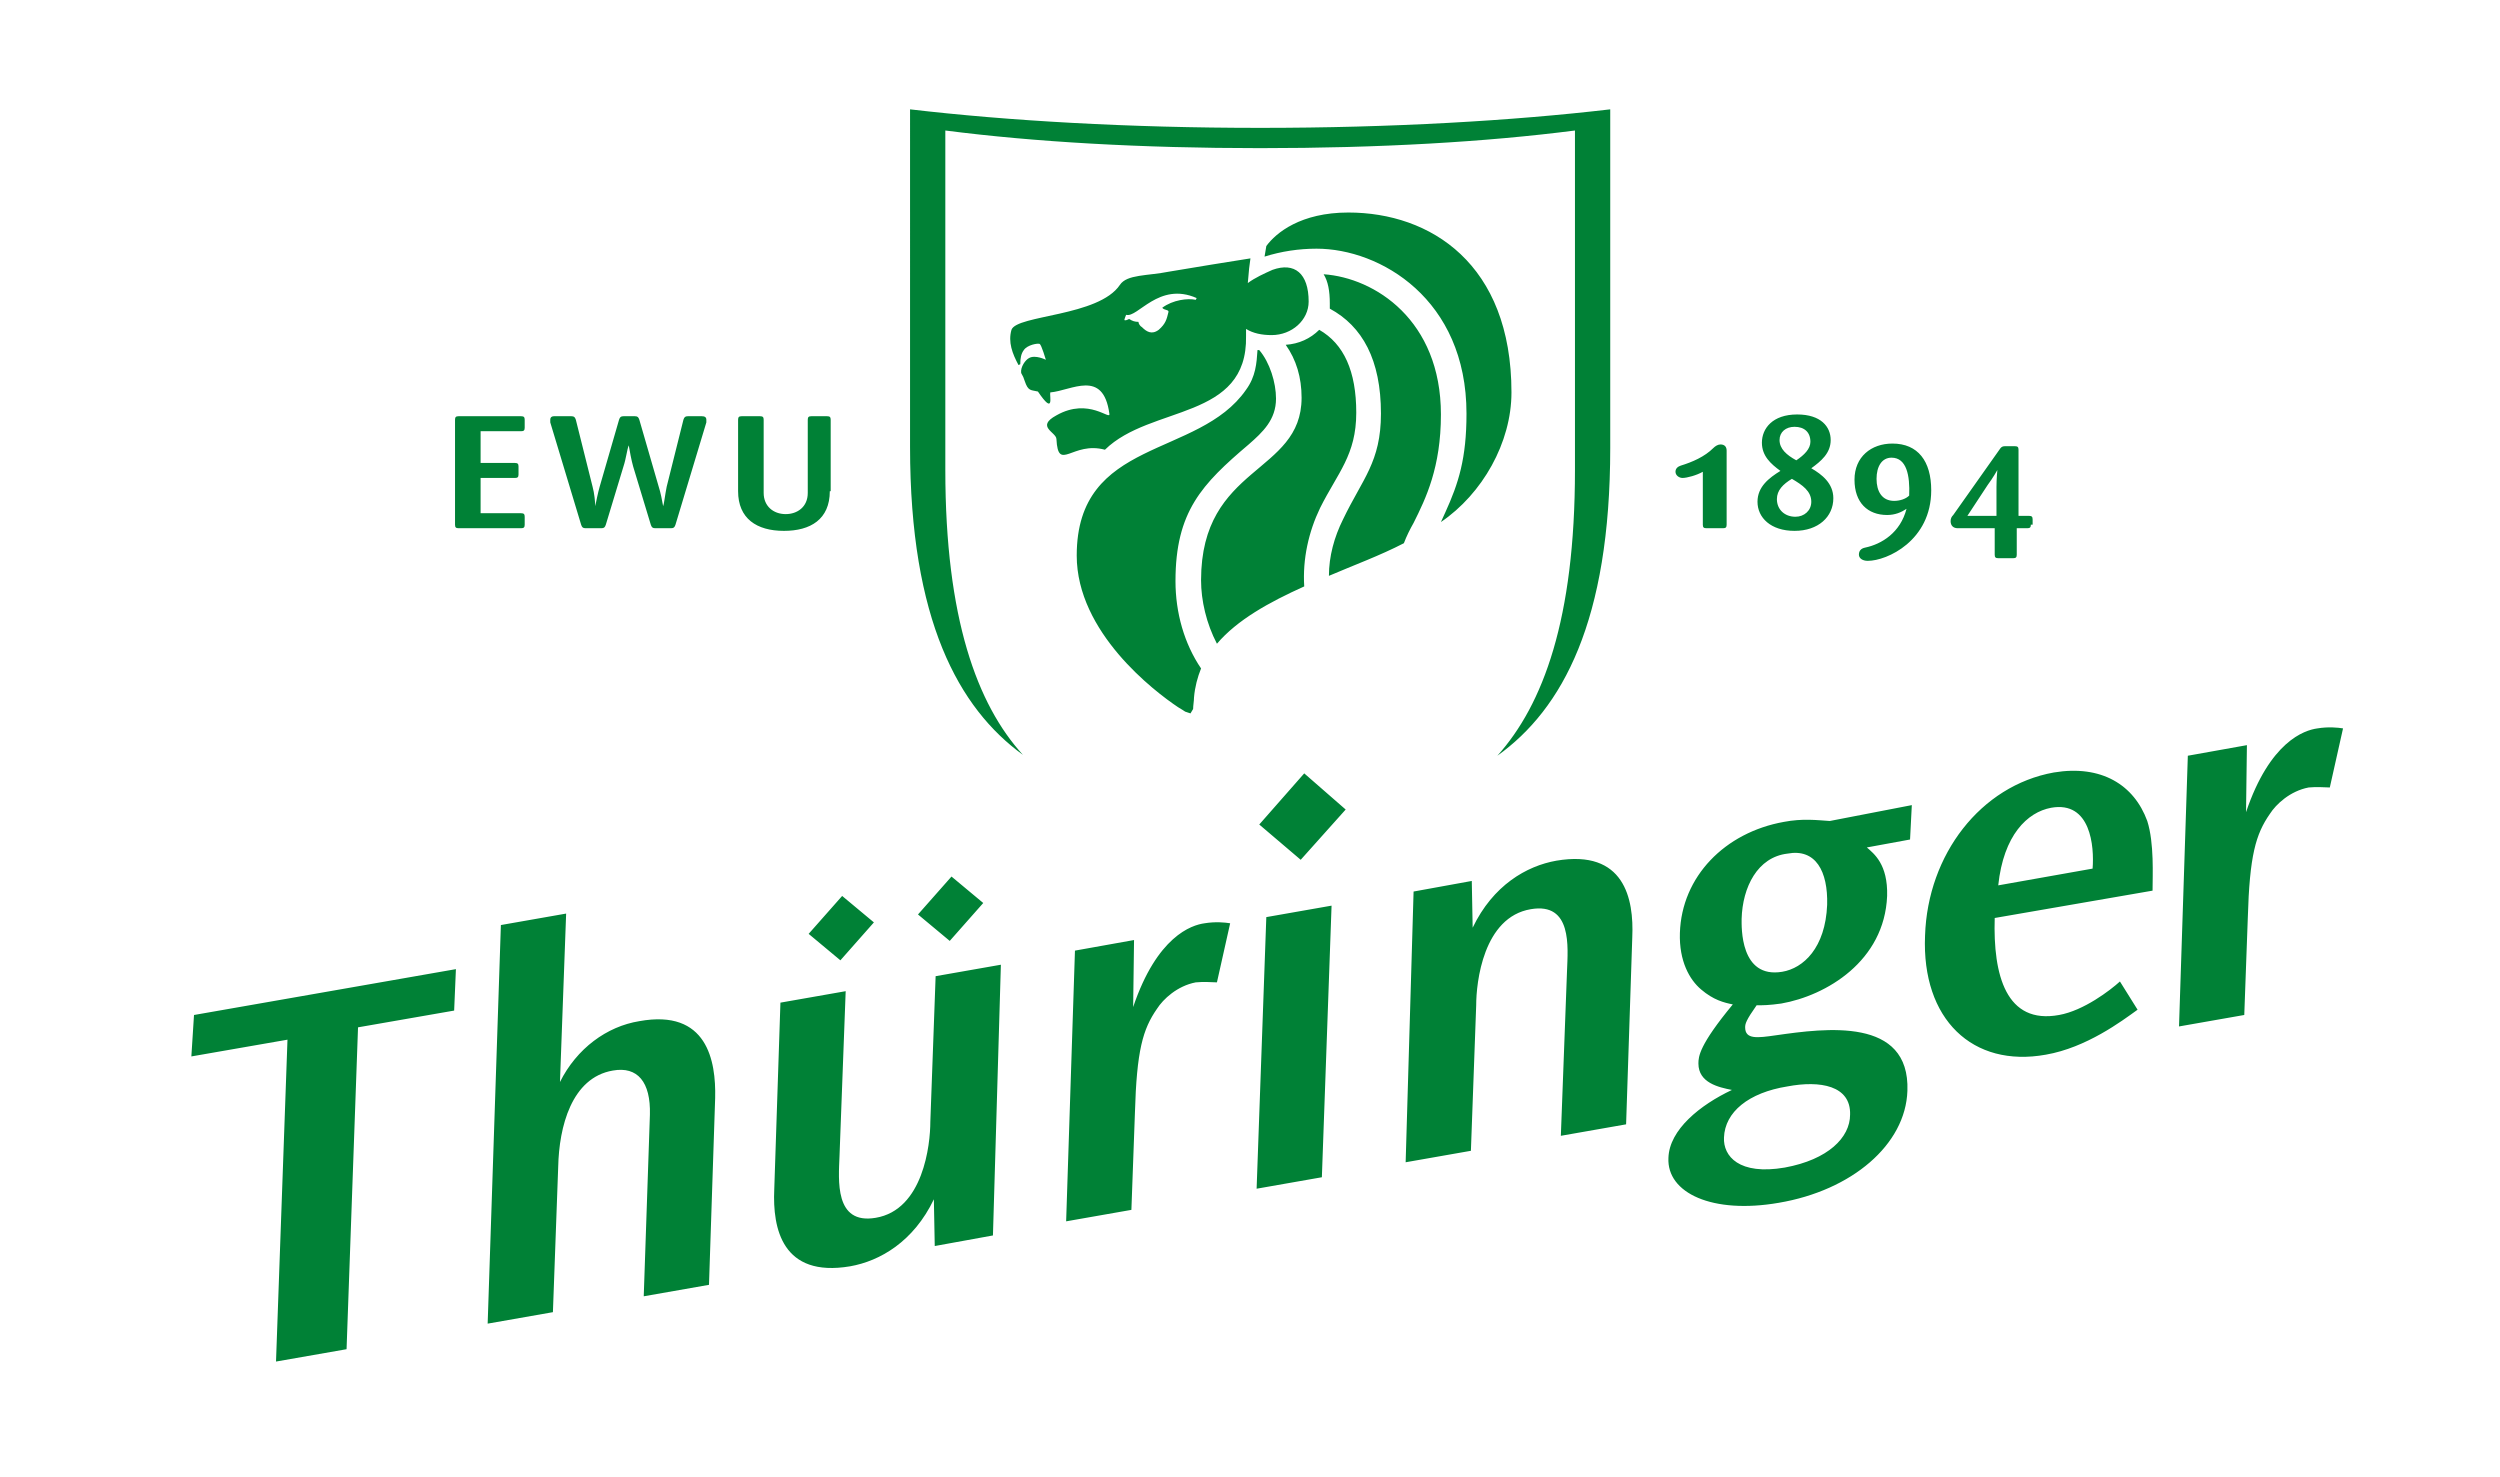 <?xml version="1.0" encoding="utf-8"?>
<!-- Generator: Adobe Illustrator 27.6.0, SVG Export Plug-In . SVG Version: 6.00 Build 0)  -->
<svg version="1.1" xmlns="http://www.w3.org/2000/svg" xmlns:xlink="http://www.w3.org/1999/xlink" x="0px" y="0px"
	 viewBox="0 0 283.5 167.5" style="enable-background:new 0 0 283.5 167.5;" xml:space="preserve">
<style type="text/css">
	.st0{fill:#00953F;}
	.st1{fill:#008136;}
	.st2{display:none;}
</style>
<symbol  id="Bush_Left" viewBox="-43.3 -24.3 86.6 48.6">
	<g>
		<g>
			<path class="st0" d="M-33.9-3.5C-25.6,5.4-20.7,18-20.7,18C-24.1,7.5-28.2,2.3-34.9-6.2L-33.9-3.5z"/>
			<path class="st0" d="M-30.5,3.2c0.3,2.3,2.4,11.4,2.4,11.4L-30.3,9c-0.5-2.9,0.8-5.6,0.4-8L-30.5,3.2z"/>
			<path class="st0" d="M-27.7,8.6c0.3,2.3,1.7,9.8,1.7,9.8l-0.5-3.8c0-2.4-0.2-5.7-0.5-8.1L-27.7,8.6z"/>
			<path class="st0" d="M-24.2,13.4c0.2,1.4,3.1,6.6,3.1,6.6l-2.2-2.9c0-1.5-0.2-3.5-0.4-5L-24.2,13.4z"/>
			<path class="st0" d="M-21.2,18.1c0.6,1.2,2.8,6.2,2.8,6.2l-1.3-3.5c-0.3-1.3-1-3-1.6-4.3L-21.2,18.1z"/>
			<path class="st0" d="M-26,10.3c0.3,2.3,1.7,9.8,1.7,9.8l-1.2-4.8c0-2.4,0.4-4.7,0.1-7.1L-26,10.3z"/>
			<path class="st0" d="M-24.5,3.5c1.4,0.9,6.5,3.4,6.5,3.4l-3.3-2.2c-1.8-1.2-5.3-0.6-6.8-1.5L-24.5,3.5z"/>
			<path class="st0" d="M-21.9,6.9c1.9,1.3,6.1,5.1,6.1,5.1l-3.2-2.1c-2.2-1.1-5.1-2.7-7.1-4L-21.9,6.9z"/>
			<path class="st0" d="M-21.8,13.1c1,0.9,3.9,6.2,3.9,6.2l-1.3-3.4c-1.2-0.8-2.8-2-3.9-3L-21.8,13.1z"/>
			<path class="st0" d="M-23.3,9.5c1.6,1,6,5.9,6,5.9l-2.6-3.9c-1.8-0.9-3.5-1.2-5.1-2.2L-23.3,9.5z"/>
			<path class="st0" d="M-33,0.4c0.3,2.3,1.6,12.7,1.6,12.7l-1.4-6.9c-0.5-2.9,0.8-5.6,0.4-8L-33,0.4z"/>
			<path class="st0" d="M-35-1.3c0.3,2.3,1.6,12.7,1.6,12.7l-1.4-6.9c-0.5-2.9,0.8-5.6,0.4-8L-35-1.3z"/>
			<path class="st0" d="M-29.4-0.6c1.5,0.6,10.2,4.3,10.2,4.3L-24,0.6c-1.9-0.8-5.4-0.5-7-1.1L-29.4-0.6z"/>
			<path class="st0" d="M-30-3.3c1.7,0.7,9.7,4.1,9.7,4.1L-25.4-2C-27.5-3-30-2.2-31.8-3L-30-3.3z"/>
		</g>
		<g>
			<path class="st0" d="M-41.1-9.8c17.3-2.8,35.8-10.6,35.8-10.6c-13.5,6.7-22.8,8.7-38,12.1L-41.1-9.8z"/>
			<path class="st0" d="M-29.9-13.6c2.4-1.7,13.1-8,13.1-8l-7.5,3.4c-3.2,2.1-4.2,4.9-6.8,6.7L-29.9-13.6z"/>
			<path class="st0" d="M-21.8-16.4c2.4-1.7,10.9-7,10.9-7l-4.1,2.8c-2.2,2-5.5,4.5-8,6.3L-21.8-16.4z"/>
			<path class="st0" d="M-13.5-18.5c1.5-1,9.4-3.7,9.4-3.7L-9.2-21c-1.4,1.2-3.4,2.8-5,3.8L-13.5-18.5z"/>
			<path class="st0" d="M-5.9-20.7c1.7-0.6,8.8-3.6,8.8-3.6l-4.6,2.2c-1.5,0.9-3.8,1.9-5.7,2.6L-5.9-20.7z"/>
			<path class="st0" d="M-18.4-17c2.4-1.7,10.9-7,10.9-7l-5.7,3.3c-2.2,2-3.8,4-6.4,5.8L-18.4-17z"/>
			<path class="st0" d="M-22.9-10.7c2.4,0,10.3,0.7,10.3,0.7l-5.7,0c-3,0-6.5-2.3-9-2.3L-22.9-10.7z"/>
			<path class="st0" d="M-16.9-12c3.3,0,11.4-0.9,11.4-0.9l-5.5,0.1c-3.4-0.3-8.1-0.5-11.5-0.4L-16.9-12z"/>
			<path class="st0" d="M-11.2-17c2-0.2,9.9-3,9.9-3l-4.5,2.1c-2.1,0-5,0.2-7.1,0.4L-11.2-17z"/>
			<path class="st0" d="M-16.1-14.9c2.7,0,12-1.6,12-1.6l-6.5,1.8c-2.8-0.3-4.9-0.9-7.7-0.9L-16.1-14.9z"/>
			<path class="st0" d="M-35.2-12.6c2.4-1.7,13.4-9.5,13.4-9.5l-7.8,4.8c-3.2,2.1-4.2,4.9-6.8,6.7L-35.2-12.6z"/>
			<path class="st0" d="M-38.9-12.3c2.4-1.7,13.4-9.5,13.4-9.5l-7.8,4.8c-3.2,2.1-4.2,4.9-6.8,6.7L-38.9-12.3z"/>
			<path class="st0" d="M-32-10c2.3,0.3,15.2,1.9,15.2,1.9l-8.2,0c-2.9-0.3-6.4-2.5-8.8-2.8L-32-10z"/>
			<path class="st0" d="M-35.2-8c2.6,0.3,14.5,1.8,14.5,1.8l-8.2-0.5C-32.2-7-34.2-8.9-37-9.2L-35.2-8z"/>
		</g>
		<g>
			<path class="st0" d="M-20-4.8c13.5-2,27.7-7.1,27.7-7.1C-2.8-7.2-10-5.7-21.9-3.3L-20-4.8z"/>
			<path class="st0" d="M-11.4-7c1.9-1.2,10.2-5.6,10.2-5.6L-7-10.3c-2.5,1.5-3.3,3.4-5.3,4.7L-11.4-7z"/>
			<path class="st0" d="M-5.1-9c1.9-1.2,8.5-5,8.5-5l-3.2,2C-1.5-10.7-4.1-8.9-6-7.6L-5.1-9z"/>
			<path class="st0" d="M1.3-10.5c1.2-0.7,7.3-2.6,7.3-2.6l-4,0.9c-1.1,0.8-2.6,1.9-3.9,2.7L1.3-10.5z"/>
			<path class="st0" d="M7.3-12.1c1.4-0.4,6.8-2.5,6.8-2.5l-3.6,1.5c-1.2,0.6-3,1.4-4.4,1.8L7.3-12.1z"/>
			<path class="st0" d="M-2.5-9.5c1.9-1.2,8.5-5,8.5-5l-4.5,2.3c-1.7,1.4-3,2.8-5,4.1L-2.5-9.5z"/>
			<path class="st0" d="M-6-5c1.8,0,8,0.5,8,0.5l-4.5,0c-2.4,0-5-1.6-7-1.7L-6-5z"/>
			<path class="st0" d="M-1.3-5.9c2.5,0,8.9-0.6,8.9-0.6l-4.3,0c-2.7-0.2-6.3-0.3-9-0.3L-1.3-5.9z"/>
			<path class="st0" d="M3.1-9.5c1.6-0.1,7.7-2.1,7.7-2.1l-3.5,1.5c-1.7,0-3.9,0.1-5.6,0.3L3.1-9.5z"/>
			<path class="st0" d="M-0.7-7.9c2.1,0,9.3-1.1,9.3-1.1l-5,1.2C1.4-8-0.2-8.5-2.4-8.5L-0.7-7.9z"/>
			<path class="st0" d="M-15.5-6.3C-13.7-7.5-5.1-13-5.1-13l-6.1,3.4c-2.5,1.5-3.3,3.4-5.3,4.7L-15.5-6.3z"/>
			<path class="st0" d="M-18.4-6.2C-16.6-7.3-8-12.8-8-12.8l-6.1,3.4c-2.5,1.5-3.3,3.4-5.3,4.7L-18.4-6.2z"/>
			<path class="st0" d="M-13.1-4.5c1.8,0.2,11.9,1.3,11.9,1.3l-6.4,0c-2.3-0.2-5-1.7-6.8-2L-13.1-4.5z"/>
			<path class="st0" d="M-15.6-3.1c2,0.2,11.3,1.3,11.3,1.3l-6.4-0.3C-13.3-2.4-14.8-3.7-17-4L-15.6-3.1z"/>
		</g>
		<g>
			<path class="st0" d="M1.7-2.1c12.2-1.7,25.1-6.1,25.1-6.1C17.3-4.1,10.7-2.8,0-0.8L1.7-2.1z"/>
			<path class="st0" d="M9.5-4c1.7-1,9.2-4.8,9.2-4.8l-5.3,2.1c-2.2,1.3-3,3-4.8,4L9.5-4z"/>
			<path class="st0" d="M15.2-5.7c1.7-1,7.7-4.3,7.7-4.3L20-8.3c-1.6,1.2-3.9,2.7-5.7,3.8L15.2-5.7z"/>
			<path class="st0" d="M21-7c1.1-0.6,6.7-2.3,6.7-2.3L24-8.5c-1,0.7-2.4,1.7-3.5,2.3L21-7z"/>
			<path class="st0" d="M26.4-8.3c1.2-0.4,6.2-2.2,6.2-2.2l-3.3,1.3c-1.1,0.5-2.7,1.2-4,1.6L26.4-8.3z"/>
			<path class="st0" d="M17.6-6.1c1.7-1,7.7-4.3,7.7-4.3l-4,2c-1.6,1.2-2.7,2.4-4.5,3.5L17.6-6.1z"/>
			<path class="st0" d="M14.3-2.2c1.7,0,7.3,0.4,7.3,0.4l-4,0c-2.1,0-4.6-1.4-6.3-1.4L14.3-2.2z"/>
			<path class="st0" d="M18.6-3c2.3,0,8.1-0.5,8.1-0.5l-3.9,0c-2.4-0.2-5.7-0.3-8.1-0.3L18.6-3z"/>
			<path class="st0" d="M22.6-6.1c1.4-0.1,7-1.8,7-1.8l-3.2,1.3c-1.5,0-3.5,0.1-5,0.2L22.6-6.1z"/>
			<path class="st0" d="M19.2-4.8c1.9,0,8.4-1,8.4-1l-4.6,1.1c-2-0.2-3.5-0.5-5.5-0.5L19.2-4.8z"/>
			<path class="st0" d="M5.7-3.4c1.7-1,9.5-5.7,9.5-5.7L9.7-6.2c-2.2,1.3-3,3-4.8,4L5.7-3.4z"/>
			<path class="st0" d="M3.1-3.2c1.7-1,9.5-5.7,9.5-5.7L7-6c-2.2,1.3-3,3-4.8,4L3.1-3.2z"/>
			<path class="st0" d="M7.9-1.8c1.6,0.2,10.7,1.1,10.7,1.1l-5.8,0c-2.1-0.2-4.5-1.5-6.2-1.7L7.9-1.8z"/>
			<path class="st0" d="M5.7-0.6C7.5-0.4,16,0.5,16,0.5l-5.8-0.3C7.8,0,6.4-1.2,4.4-1.4L5.7-0.6z"/>
		</g>
		<g>
			<path class="st0" d="M14,2.8c11.1-1.5,22.7-5.2,22.7-5.2c-8.6,3.5-14.5,4.6-24.3,6.3L14,2.8z"/>
			<path class="st0" d="M21.1,1.2C22.6,0.3,29.4-3,29.4-3l-4.8,1.8c-2,1.1-2.7,2.6-4.3,3.5L21.1,1.2z"/>
			<path class="st0" d="M26.2-0.3c1.5-0.9,7-3.7,7-3.7l-2.6,1.5c-1.4,1-3.5,2.4-5.1,3.3L26.2-0.3z"/>
			<path class="st0" d="M31.5-1.4c1-0.5,6-2,6-2l-3.3,0.6c-0.9,0.6-2.2,1.4-3.2,2L31.5-1.4z"/>
			<path class="st0" d="M36.4-2.5C37.5-2.9,42-4.4,42-4.4l-3,1.1c-1,0.5-2.4,1-3.6,1.4L36.4-2.5z"/>
			<path class="st0" d="M28.4-0.6c1.5-0.9,7-3.7,7-3.7l-3.6,1.7c-1.4,1-2.4,2.1-4.1,3L28.4-0.6z"/>
			<path class="st0" d="M25.5,2.7C27,2.7,32.1,3,32.1,3l-3.7,0c-1.9,0-4.1-1.2-5.7-1.2L25.5,2.7z"/>
			<path class="st0" d="M29.4,2c2.1,0,7.3-0.5,7.3-0.5l-3.5,0C31,1.4,28,1.3,25.8,1.3L29.4,2z"/>
			<path class="st0" d="M33-0.6c1.3-0.1,6.3-1.5,6.3-1.5l-2.9,1.1c-1.4,0-3.2,0.1-4.6,0.2L33-0.6z"/>
			<path class="st0" d="M29.9,0.5c1.7,0,7.6-0.8,7.6-0.8l-4.1,0.9c-1.8-0.1-3.1-0.5-4.9-0.5L29.9,0.5z"/>
			<path class="st0" d="M17.7,1.7c1.5-0.9,8.6-4.9,8.6-4.9l-5,2.5c-2,1.1-2.7,2.6-4.3,3.5L17.7,1.7z"/>
			<path class="st0" d="M15.3,1.8c1.5-0.9,8.6-4.9,8.6-4.9l-5,2.5c-2,1.1-2.7,2.5-4.3,3.5L15.3,1.8z"/>
			<path class="st0" d="M19.7,3.1c1.5,0.2,9.7,1,9.7,1l-5.2,0c-1.9-0.2-4.1-1.3-5.6-1.5L19.7,3.1z"/>
			<path class="st0" d="M17.7,4.1C19.3,4.2,26.9,5,26.9,5l-5.2-0.2c-2.2-0.2-3.4-1.1-5.2-1.3L17.7,4.1z"/>
		</g>
		<g>
			<path class="st0" d="M-16.8,0.1c7.6,6.3,13.9,16,13.9,16C-7,8-10.9,4.2-17.2-2L-16.8,0.1z"/>
			<path class="st0" d="M-12.5,5.1c0.5,1.8,3.3,9.1,3.3,9.1l-2.4-4.3c-0.7-2.3-0.1-4.6-0.7-6.6L-12.5,5.1z"/>
			<path class="st0" d="M-9.6,9.2C-9.1,11-7,17.1-7,17.1l-0.9-3c-0.3-2-0.9-4.7-1.5-6.6L-9.6,9.2z"/>
			<path class="st0" d="M-6.3,12.7c0.3,1.1,3.2,5,3.2,5l-2.1-2.1c-0.2-1.2-0.6-2.9-0.9-4L-6.3,12.7z"/>
			<path class="st0" d="M-3.3,16.2c0.6,0.9,3,4.8,3,4.8l-1.5-2.7c-0.4-1-1.1-2.4-1.8-3.3L-3.3,16.2z"/>
			<path class="st0" d="M-8.1,10.5c0.5,1.8,2.6,7.8,2.6,7.8L-7,14.5c-0.3-2-0.3-3.9-0.8-5.8L-8.1,10.5z"/>
			<path class="st0" d="M-7.8,4.7c1.2,0.5,5.5,2,5.5,2l-2.9-1.4c-1.5-0.7-4.2,0.1-5.5-0.4L-7.8,4.7z"/>
			<path class="st0" d="M-5.3,7.1c1.6,0.8,5.4,3.4,5.4,3.4l-2.7-1.4c-1.8-0.6-4.3-1.6-6-2.4L-5.3,7.1z"/>
			<path class="st0" d="M-4.5,12.2c0.9,0.6,3.8,4.6,3.8,4.6l-1.4-2.7c-1.1-0.5-2.5-1.3-3.5-2L-4.5,12.2z"/>
			<path class="st0" d="M-6.1,9.4c1.4,0.6,5.4,4.1,5.4,4.1l-2.6-2.9c-1.5-0.5-2.9-0.5-4.3-1.2L-6.1,9.4z"/>
			<path class="st0" d="M-14.8,3.2c0.5,1.8,2.9,10.2,2.9,10.2l-2-5.5c-0.7-2.3-0.1-4.6-0.7-6.6L-14.8,3.2z"/>
			<path class="st0" d="M-16.6,2.1c0.5,1.8,2.9,10.2,2.9,10.2l-2-5.5c-0.7-2.3-0.1-4.6-0.7-6.6L-16.6,2.1z"/>
			<path class="st0" d="M-12.2,2c1.3,0.3,8.5,2.3,8.5,2.3l-4.2-2c-1.6-0.4-4.2,0.3-5.6,0L-12.2,2z"/>
			<path class="st0" d="M-13-0.2c1.4,0.4,8.1,2.2,8.1,2.2l-4.3-1.6c-1.8-0.6-3.6,0.3-5.2-0.1L-13-0.2z"/>
		</g>
		<g>
			<path class="st0" d="M-1.7,1.4c5,5.2,8.9,13,8.9,13c-2.4-6.5-4.9-9.6-9-14.6L-1.7,1.4z"/>
			<path class="st0" d="M1,5.4c0.3,1.4,1.8,7.1,1.8,7.1L1.4,9.1C1,7.3,1.6,5.6,1.3,4.1L1,5.4z"/>
			<path class="st0" d="M2.8,8.7c0.3,1.4,1.3,6.1,1.3,6.1l-0.4-2.4c-0.1-1.5-0.3-3.6-0.6-5.1L2.8,8.7z"/>
			<path class="st0" d="M4.9,11.6c0.2,0.9,2,4,2,4l-1.3-1.8c-0.1-0.9-0.2-2.2-0.4-3.1L4.9,11.6z"/>
			<path class="st0" d="M6.8,14.4c0.4,0.7,1.8,3.8,1.8,3.8l-0.9-2.2c-0.2-0.8-0.7-1.9-1.1-2.6L6.8,14.4z"/>
			<path class="st0" d="M3.8,9.8c0.3,1.4,1.3,6.1,1.3,6.1l-0.8-3c-0.1-1.5,0.1-3-0.2-4.5L3.8,9.8z"/>
			<path class="st0" d="M4.4,5.4c0.8,0.5,3.8,1.8,3.8,1.8L6.2,6c-1-0.7-3-0.2-3.9-0.7L4.4,5.4z"/>
			<path class="st0" d="M6,7.4c1.1,0.7,3.6,2.9,3.6,2.9L7.8,9.1c-1.3-0.6-3-1.5-4.1-2.2L6,7.4z"/>
			<path class="st0" d="M6.3,11.3C6.9,11.9,8.7,15,8.7,15l-0.8-2.1c-0.7-0.5-1.7-1.2-2.3-1.7L6.3,11.3z"/>
			<path class="st0" d="M5.3,9.1c0.9,0.6,3.6,3.4,3.6,3.4l-1.6-2.3c-1.1-0.5-2-0.6-3-1.2L5.3,9.1z"/>
			<path class="st0" d="M-0.5,3.8c0.3,1.4,1.4,8,1.4,8l-1-4.3c-0.4-1.8,0.2-3.5-0.1-5L-0.5,3.8z"/>
			<path class="st0" d="M-1.7,2.9c0.3,1.4,1.4,8,1.4,8l-1-4.3c-0.4-1.8,0.2-3.5-0.1-5L-1.7,2.9z"/>
			<path class="st0" d="M1.5,3c0.9,0.3,5.9,2.2,5.9,2.2L4.5,3.5c-1.1-0.4-3,0-4-0.4L1.5,3z"/>
			<path class="st0" d="M1,1.3c1,0.4,5.6,2.1,5.6,2.1L3.7,2C2.4,1.4,1.1,2,0,1.6L1,1.3z"/>
		</g>
		<g>
			<path class="st0" d="M10.4,4.1c5.3,4.5,9.1,10.9,9.1,10.9c-2.2-5.3-4.9-8-9.2-12.2L10.4,4.1z"/>
			<path class="st0" d="M13.2,7.5c0.2,1.1,1.5,5.8,1.5,5.8l-1.4-2.8c-0.3-1.5,0.5-2.8,0.3-4L13.2,7.5z"/>
			<path class="st0" d="M15,10.3c0.2,1.1,1.1,5,1.1,5l-0.3-1.9c0-1.2-0.1-2.9-0.3-4.1L15,10.3z"/>
			<path class="st0" d="M17.3,12.7c0.1,0.7,2,3.3,2,3.3l-1.4-1.5c0-0.8-0.1-1.8-0.2-2.5L17.3,12.7z"/>
			<path class="st0" d="M19.2,15.1c0.4,0.6,1.8,3.2,1.8,3.2l-0.8-1.8c-0.2-0.7-0.6-1.5-1-2.2L19.2,15.1z"/>
			<path class="st0" d="M16.1,11.2c0.2,1.1,1.1,5,1.1,5l-0.7-2.4c0-1.2,0.3-2.4,0.1-3.6L16.1,11.2z"/>
			<path class="st0" d="M17,7.7c0.9,0.4,4.2,1.7,4.2,1.7l-2.2-1.1c-1.1-0.6-3.4-0.3-4.4-0.8L17,7.7z"/>
			<path class="st0" d="M18.8,9.4c1.2,0.6,3.9,2.6,3.9,2.6l-2-1.1c-1.4-0.5-3.2-1.4-4.5-2L18.8,9.4z"/>
			<path class="st0" d="M18.8,12.6c0.7,0.5,2.5,3.1,2.5,3.1l-0.8-1.7c-0.8-0.4-1.8-1-2.5-1.5L18.8,12.6z"/>
			<path class="st0" d="M17.8,10.7c1,0.5,3.8,3,3.8,3l-1.7-2c-1.2-0.4-2.2-0.6-3.3-1.1L17.8,10.7z"/>
			<path class="st0" d="M11.6,6.1c0.2,1.1,1,6.4,1,6.4l-0.9-3.5c-0.3-1.5,0.5-2.8,0.3-4L11.6,6.1z"/>
			<path class="st0" d="M10.3,5.3c0.2,1.1,1,6.4,1,6.4l-0.9-3.5c-0.3-1.5,0.5-2.8,0.3-4L10.3,5.3z"/>
			<path class="st0" d="M13.9,5.7c1,0.3,6.5,2.2,6.5,2.2l-3.1-1.6c-1.3-0.4-3.4-0.2-4.5-0.6L13.9,5.7z"/>
			<path class="st0" d="M13.5,4.3c1.1,0.4,6.2,2.1,6.2,2.1L16.5,5c-1.4-0.5-3-0.1-4.1-0.5L13.5,4.3z"/>
		</g>
		<g>
			<path class="st0" d="M22.4,7.2c9.3,2,17.5,6.5,17.5,6.5C34.3,9.7,29.5,8.3,21.7,6L22.4,7.2z"/>
			<path class="st0" d="M27.8,9.3c0.8,1,4.9,4.8,4.9,4.8L29.4,12c-1.1-1.2-0.7-2.8-1.6-3.9L27.8,9.3z"/>
			<path class="st0" d="M31.5,11.1c0.8,1,3.9,4.2,3.9,4.2L34,13.6c-0.6-1.2-1.6-2.7-2.5-3.7L31.5,11.1z"/>
			<path class="st0" d="M35.7,12.5c0.5,0.6,4.2,2.3,4.2,2.3L37.3,14c-0.4-0.7-1-1.6-1.6-2.3L35.7,12.5z"/>
			<path class="st0" d="M39.4,13.9c0.8,0.4,3.9,2.2,3.9,2.2l-2-1.3c-0.6-0.5-1.6-1.2-2.4-1.6L39.4,13.9z"/>
			<path class="st0" d="M33.3,11.5c0.8,1,3.9,4.2,3.9,4.2l-2.2-2c-0.6-1.2-0.8-2.3-1.7-3.4L33.3,11.5z"/>
			<path class="st0" d="M32.9,7.9c1.4,0,6.4-0.1,6.4-0.1l-3.4-0.2c-1.8-0.1-4.7,1.1-6.2,1.1L32.9,7.9z"/>
			<path class="st0" d="M36,8.8c1.9,0.1,6.5,0.8,6.5,0.8l-3.2-0.2c-2.1,0.1-5,0-7-0.1L36,8.8z"/>
			<path class="st0" d="M37.6,11.7c1.1,0.2,4.8,1.9,4.8,1.9l-1.9-1.3c-1.3-0.1-2.9-0.2-4.1-0.4L37.6,11.7z"/>
			<path class="st0" d="M35.5,10.4c1.6,0.1,6.5,1.2,6.5,1.2l-3.2-1.1c-1.8,0.1-3.2,0.4-4.9,0.3L35.5,10.4z"/>
			<path class="st0" d="M25,8.6c0.8,1,4.5,5.6,4.5,5.6l-2.9-2.9c-1.1-1.2-0.7-2.8-1.6-3.9L25,8.6z"/>
			<path class="st0" d="M22.9,8.3c0.8,1,4.5,5.6,4.5,5.6l-2.9-2.9c-1.1-1.2-0.7-2.8-1.6-3.9L22.9,8.3z"/>
			<path class="st0" d="M27.8,7.2c1.5-0.1,9.7-0.6,9.7-0.6l-4.9-0.2c-1.9,0.1-4.7,1.2-6.2,1.3L27.8,7.2z"/>
			<path class="st0" d="M26.6,6.1c1.6-0.1,9.3-0.6,9.3-0.6l-5,0c-2.1,0.1-4,1.1-5.7,1.2L26.6,6.1z"/>
		</g>
	</g>
</symbol>
<g id="Hintergrund">
</g>
<g id="Vordergrund">
	<path class="st1" d="M226.6,100.4l10.7-1.9c0.2-2.5-0.2-7.7-4.7-6.9C229.9,92.1,227.2,94.7,226.6,100.4z M244.1,101l-17.9,3.1
		c-0.2,6.5,1.3,12.1,7.3,11c2.8-0.5,5.8-2.8,6.9-3.8l2,3.2c-1.8,1.3-5.8,4.3-10.4,5.1c-8.3,1.5-14.1-4-13.7-13.5
		c0.3-9.2,6.3-17,14.6-18.5c5.4-0.9,9.1,1.4,10.6,5.5C244.3,95.6,244.1,99.3,244.1,101z M195.5,129c-0.1,2.1,1.7,4.3,6.9,3.4
		c4.9-0.9,7.4-3.4,7.4-6c0.1-3.3-3.4-3.9-7.1-3.2C198.3,123.9,195.6,126.1,195.5,129z M197.5,104.2c0,0.9-0.2,6.8,4.6,6
		c2.4-0.4,4.9-2.7,5.1-7.6c0.1-3.8-1.3-6.4-4.5-5.8C199.3,97.2,197.6,100.6,197.5,104.2z M216.6,95.2l-4.9,0.9
		c0.8,0.7,2.4,1.9,2.3,5.5c-0.3,7.4-6.9,11.3-12,12.2c-1.4,0.2-2.1,0.2-2.8,0.2c-1.2,1.7-1.3,2.1-1.3,2.5c0,1.4,1.4,1.2,3.5,0.9
		c5.6-0.8,15.2-2.1,14.9,6.3c-0.2,6.1-6.3,11.3-14.6,12.7c-7.5,1.3-12.7-1.1-12.5-5.1c0.1-3.2,3.6-6,7.2-7.7c-1.5-0.3-3.8-0.8-3.8-3
		c0-0.8,0.1-2.1,3.9-6.7c-1-0.2-2.2-0.5-3.6-1.7c-1.3-1.1-2.5-3.2-2.4-6.4c0.2-6.4,5.1-11.4,11.8-12.6c2.1-0.4,3.7-0.2,5.2-0.1
		l9.3-1.8L216.6,95.2z M160.3,101.1l6.6-1.2l0.1,5.3c2.3-4.8,6.1-7,9.5-7.6c7.7-1.3,8.8,4.3,8.6,8.7l-0.7,21.2l-7.4,1.3l0.7-18.7
		c0.1-2.7,0.6-7.8-4.1-7c-5.4,0.9-6.2,8.3-6.2,10.9l-0.6,16.5l-7.4,1.3L160.3,101.1z M143.6,104l7.4-1.3l-1.1,30.8l-7.4,1.3
		L143.6,104z M142.8,93.5l5.1-5.8l4.7,4.1l-5.1,5.7L142.8,93.5z M121.9,107.8l6.7-1.2l-0.1,7.6c2.7-8,6.6-9.3,8.1-9.5
		c1.2-0.2,2.3-0.1,2.9,0l-1.5,6.7c-0.6,0-1.4-0.1-2.4,0c-2.1,0.4-3.7,1.9-4.4,3c-1.6,2.3-2.3,4.7-2.5,11.8l-0.4,11l-7.4,1.3
		L121.9,107.8z M112.6,140.1l-6.6,1.2l-0.1-5.3c-2.3,4.8-6.1,7-9.5,7.6c-7.7,1.3-8.8-4.3-8.6-8.7l0.7-21.2l7.4-1.3l-0.7,18.7
		c-0.1,2.7-0.6,7.8,4.1,7c5.4-0.9,6.2-8.3,6.2-10.9l0.6-16.5l7.4-1.3L112.6,140.1z M107.9,99.4l3.6,3l-3.8,4.3l-3.6-3L107.9,99.4z
		 M95.5,101.6l3.6,3l-3.8,4.3l-3.6-3L95.5,101.6z M56.8,104.9l7.4-1.3l-0.7,19.1c1.9-3.8,5.3-6.3,9-6.9c7.7-1.4,8.7,4.5,8.6,8.7
		l-0.7,21.2l-7.4,1.3l0.7-20.6c0.1-3.7-1.4-5.5-4.2-5c-4.7,0.8-6.1,6.4-6.2,10.9l-0.6,16.5l-7.4,1.3L56.8,104.9z M22,115.1l29.7-5.2
		l-0.2,4.7l-10.9,1.9l-1.3,36.5l-8,1.4l1.3-36.5l-10.9,1.9L22,115.1z M248.1,85.7l6.7-1.2l-0.1,7.6c2.7-8,6.6-9.3,8.1-9.5
		c1.2-0.2,2.3-0.1,2.9,0l-1.5,6.7c-0.6,0-1.4-0.1-2.4,0c-2.1,0.4-3.7,1.9-4.4,3c-1.6,2.3-2.3,4.7-2.5,11.8l-0.4,11l-7.4,1.3
		L248.1,85.7z M142.6,39.7l0.2,0c1.2,1.4,1.9,3.7,1.9,5.5c0,2.4-1.5,3.8-3.1,5.2c-5.3,4.5-8.3,7.6-8.3,15.5c0,3.6,1,7.1,2.9,9.9
		c-0.4,1-0.7,2.1-0.8,3.3c0,0.4-0.1,0.9-0.1,1.3l-0.3,0.5l-0.6-0.2c0,0-0.6-0.4-0.8-0.5c-2.7-1.8-11.5-8.5-11.5-17.2
		c0-13.4,13.8-11,19.2-18.8C142.4,42.7,142.5,41.2,142.6,39.7z M147.9,66.5c-4,1.8-7.6,3.8-9.9,6.5c-1.2-2.3-1.8-4.9-1.8-7.2
		c0-13.1,11.4-12,11.4-20.7c0-2.3-0.6-4.3-1.8-6c1.5-0.1,2.8-0.7,3.8-1.7c2.8,1.6,4.2,4.7,4.2,9.4c0,4.8-2.1,6.8-4.1,10.8
		C148.4,60.3,147.7,63.4,147.9,66.5z M159.2,61.6c-2.7,1.4-5.7,2.5-8.5,3.7c0-2.2,0.6-4.4,1.6-6.4c2.2-4.6,4.3-6.5,4.3-12
		c0-6.1-2.1-9.9-5.8-11.9c0-0.2,0-0.4,0-0.6c0-1.4-0.2-2.5-0.7-3.3c5.8,0.4,13.3,5.2,13.3,15.9c0,6-1.7,9.5-3.1,12.3
		C159.9,60,159.5,60.8,159.2,61.6z M152.9,24.1c9.3,0,18.5,5.8,18.5,20.4c0,5.7-3.3,11.5-8,14.7l0.5-1.1c1.5-3.3,2.4-6.1,2.4-11.2
		c0-13-9.8-18.7-17-18.7c-2,0-4,0.3-5.9,0.9l0.2-1.2C144.7,26.4,147.5,24.1,152.9,24.1z M125.3,51c-3.7-1-5.3,2.6-5.5-1.2
		c0-0.8-2.4-1.4,0-2.7c3.7-2.1,6.2,0.7,6-0.2c-0.7-5.1-4.3-2.6-6.7-2.4c-0.1,0.4,0.5,2.7-1.4-0.1c-0.8-0.2-1.1,0-1.5-1.2
		c-0.2-0.6-0.1-0.3-0.4-0.9c-0.1-0.7,0.5-1.5,0.9-1.7c0.7-0.4,1.9,0.2,1.9,0.2s-0.5-1.7-0.7-1.8c-0.2-0.1-1.4,0.1-1.8,0.7
		c-0.3,0.4-0.4,0.9-0.4,1.6l-0.2,0.1c-0.7-1.3-1.2-2.6-0.8-4c0.6-1.7,9.9-1.5,12.3-5.1c0.8-1.2,3.1-1,5.6-1.5
		c2.4-0.4,7.2-1.2,9.2-1.5c-0.1,0.6-0.2,1.5-0.3,2.8c0.8-0.6,1.9-1.1,2.8-1.5c2.5-0.9,4.1,0.4,4.1,3.6c0,2.1-1.9,3.8-4.2,3.8
		c-1.1,0-2.1-0.2-2.9-0.7l0,0.8C141.5,47.7,130.5,45.9,125.3,51z M135.6,34l0.1-0.2c-4.3-1.9-6.7,2.3-8,1.9c0,0-0.2,0.5-0.2,0.6
		c0.3,0.1,0.5-0.2,0.6-0.1c0.3,0.2,0.6,0.3,1,0.3c0,0.2,0.2,0.5,0.4,0.6c0.5,0.5,1.1,0.9,1.9,0.3c0.8-0.7,0.9-1.2,1.1-2
		c0.1-0.3-0.5-0.2-0.7-0.5C133,34,134.7,33.8,135.6,34z M116,85.6c-7.3-5.3-12.8-15.3-12.8-34.9V12.4c11.1,1.3,24.8,2.1,39.7,2.1
		s28.6-0.8,39.7-2.1v38.4c0,19.6-5.4,29.6-12.8,34.9c5.2-5.8,8.8-15.5,8.8-32.4V14.8c-10.1,1.3-22.2,2-35.7,2
		c-13.5,0-25.6-0.7-35.7-2v38.5C107.2,70.1,110.8,79.9,116,85.6z M226.5,53.3c0,0-0.5,0.9-1.1,1.7l-2.3,3.5h3.3v-3.3
		C226.4,54.3,226.5,53.3,226.5,53.3z M230.3,59.5c0,0.3-0.1,0.4-0.4,0.4h-1.2v3c0,0.3-0.1,0.4-0.4,0.4h-1.7c-0.3,0-0.4-0.1-0.4-0.4
		v-3H222c-0.5,0-0.8-0.3-0.8-0.8c0-0.3,0.1-0.5,0.3-0.7l5.3-7.5c0.2-0.3,0.4-0.3,0.6-0.3h1.1c0.3,0,0.4,0.1,0.4,0.4v7.5h1.2
		c0.3,0,0.4,0.1,0.4,0.4V59.5z M59.5,59.5c0,0.3-0.1,0.4-0.4,0.4h-7.1c-0.3,0-0.4-0.1-0.4-0.4V47.6c0-0.3,0.1-0.4,0.4-0.4h7.1
		c0.3,0,0.4,0.1,0.4,0.4v0.9c0,0.3-0.1,0.4-0.4,0.4h-4.6v3.6h3.9c0.3,0,0.4,0.1,0.4,0.4v0.9c0,0.3-0.1,0.4-0.4,0.4h-3.9v4h4.6
		c0.3,0,0.4,0.1,0.4,0.4V59.5z M80.1,47.6c0,0.1,0,0.2,0,0.3l-3.5,11.6c-0.1,0.3-0.2,0.4-0.5,0.4h-1.8c-0.3,0-0.4-0.1-0.5-0.4
		l-2-6.6c-0.2-0.7-0.4-1.8-0.5-2.4C71.1,51,71,52,70.7,52.9l-2,6.6c-0.1,0.3-0.2,0.4-0.5,0.4h-1.8c-0.3,0-0.4-0.1-0.5-0.4l-3.5-11.6
		c0-0.1,0-0.2,0-0.3c0-0.3,0.2-0.4,0.4-0.4h2c0.3,0,0.4,0.1,0.5,0.4l1.9,7.6c0.2,0.7,0.3,1.8,0.3,2.2c0.1-0.5,0.3-1.5,0.5-2.2
		l2.2-7.6c0.1-0.3,0.2-0.4,0.5-0.4h1.3c0.3,0,0.4,0.1,0.5,0.4l2.2,7.6c0.2,0.6,0.4,1.6,0.5,2.2c0.1-0.2,0.2-1.2,0.4-2.2l1.9-7.6
		c0.1-0.3,0.2-0.4,0.5-0.4h1.6C79.9,47.2,80.1,47.3,80.1,47.6z M94.1,55.7c0,3.2-2.2,4.5-5.2,4.5c-3.1,0-5.2-1.4-5.2-4.5v-8.1
		c0-0.3,0.1-0.4,0.4-0.4h2.1c0.3,0,0.4,0.1,0.4,0.4v8.3c0,1.5,1.1,2.4,2.5,2.4c1.3,0,2.5-0.8,2.5-2.4v-8.3c0-0.3,0.1-0.4,0.4-0.4
		h1.8c0.3,0,0.4,0.1,0.4,0.4V55.7z M195.8,59.5c0,0.3-0.1,0.4-0.4,0.4h-1.9c-0.3,0-0.4-0.1-0.4-0.4v-6c-0.7,0.4-1.8,0.7-2.3,0.7
		c-0.4,0-0.8-0.3-0.8-0.7c0-0.4,0.3-0.6,0.6-0.7c1.3-0.4,2.7-1,3.7-2c0.2-0.2,0.5-0.4,0.8-0.4c0.5,0,0.7,0.3,0.7,0.7V59.5z
		 M207.9,56.5c0,2.1-1.7,3.7-4.4,3.7c-2.7,0-4.2-1.5-4.2-3.3c0-1.7,1.3-2.7,2.6-3.5c-1.1-0.8-2.1-1.7-2.1-3.2c0-1.6,1.2-3.2,4-3.2
		c2.7,0,3.8,1.4,3.8,2.9c0,1.5-1.1,2.4-2.2,3.2C206.6,53.8,207.9,54.8,207.9,56.5z M205.4,56.9c0-1.2-1-1.9-2.2-2.6
		c-1,0.6-1.7,1.3-1.7,2.3c0,1.2,0.9,2,2.1,2C204.6,58.6,205.4,57.9,205.4,56.9z M205.3,50.1c0-1.1-0.7-1.7-1.8-1.7
		c-1,0-1.7,0.6-1.7,1.5c0,1,0.8,1.7,1.9,2.3C204.6,51.6,205.3,50.9,205.3,50.1z M219,55.6c0,5.7-5,8-7.2,8c-0.6,0-1-0.3-1-0.7
		s0.2-0.7,0.7-0.8c1.9-0.4,4-1.7,4.7-4.4c-0.6,0.4-1.3,0.7-2.2,0.7c-2.2,0-3.7-1.4-3.7-4c0-2.6,1.9-4.1,4.3-4.1
		C217.5,50.3,219,52.3,219,55.6z M216.5,56.2c0.1-2.3-0.3-4.3-2-4.3c-1.1,0-1.7,1-1.7,2.4c0,1.4,0.6,2.5,2,2.5
		C215.4,56.8,216.1,56.6,216.5,56.2z"/>
</g>
<g id="Hilfslinien_anzeigen" class="st2">
</g>
</svg>
